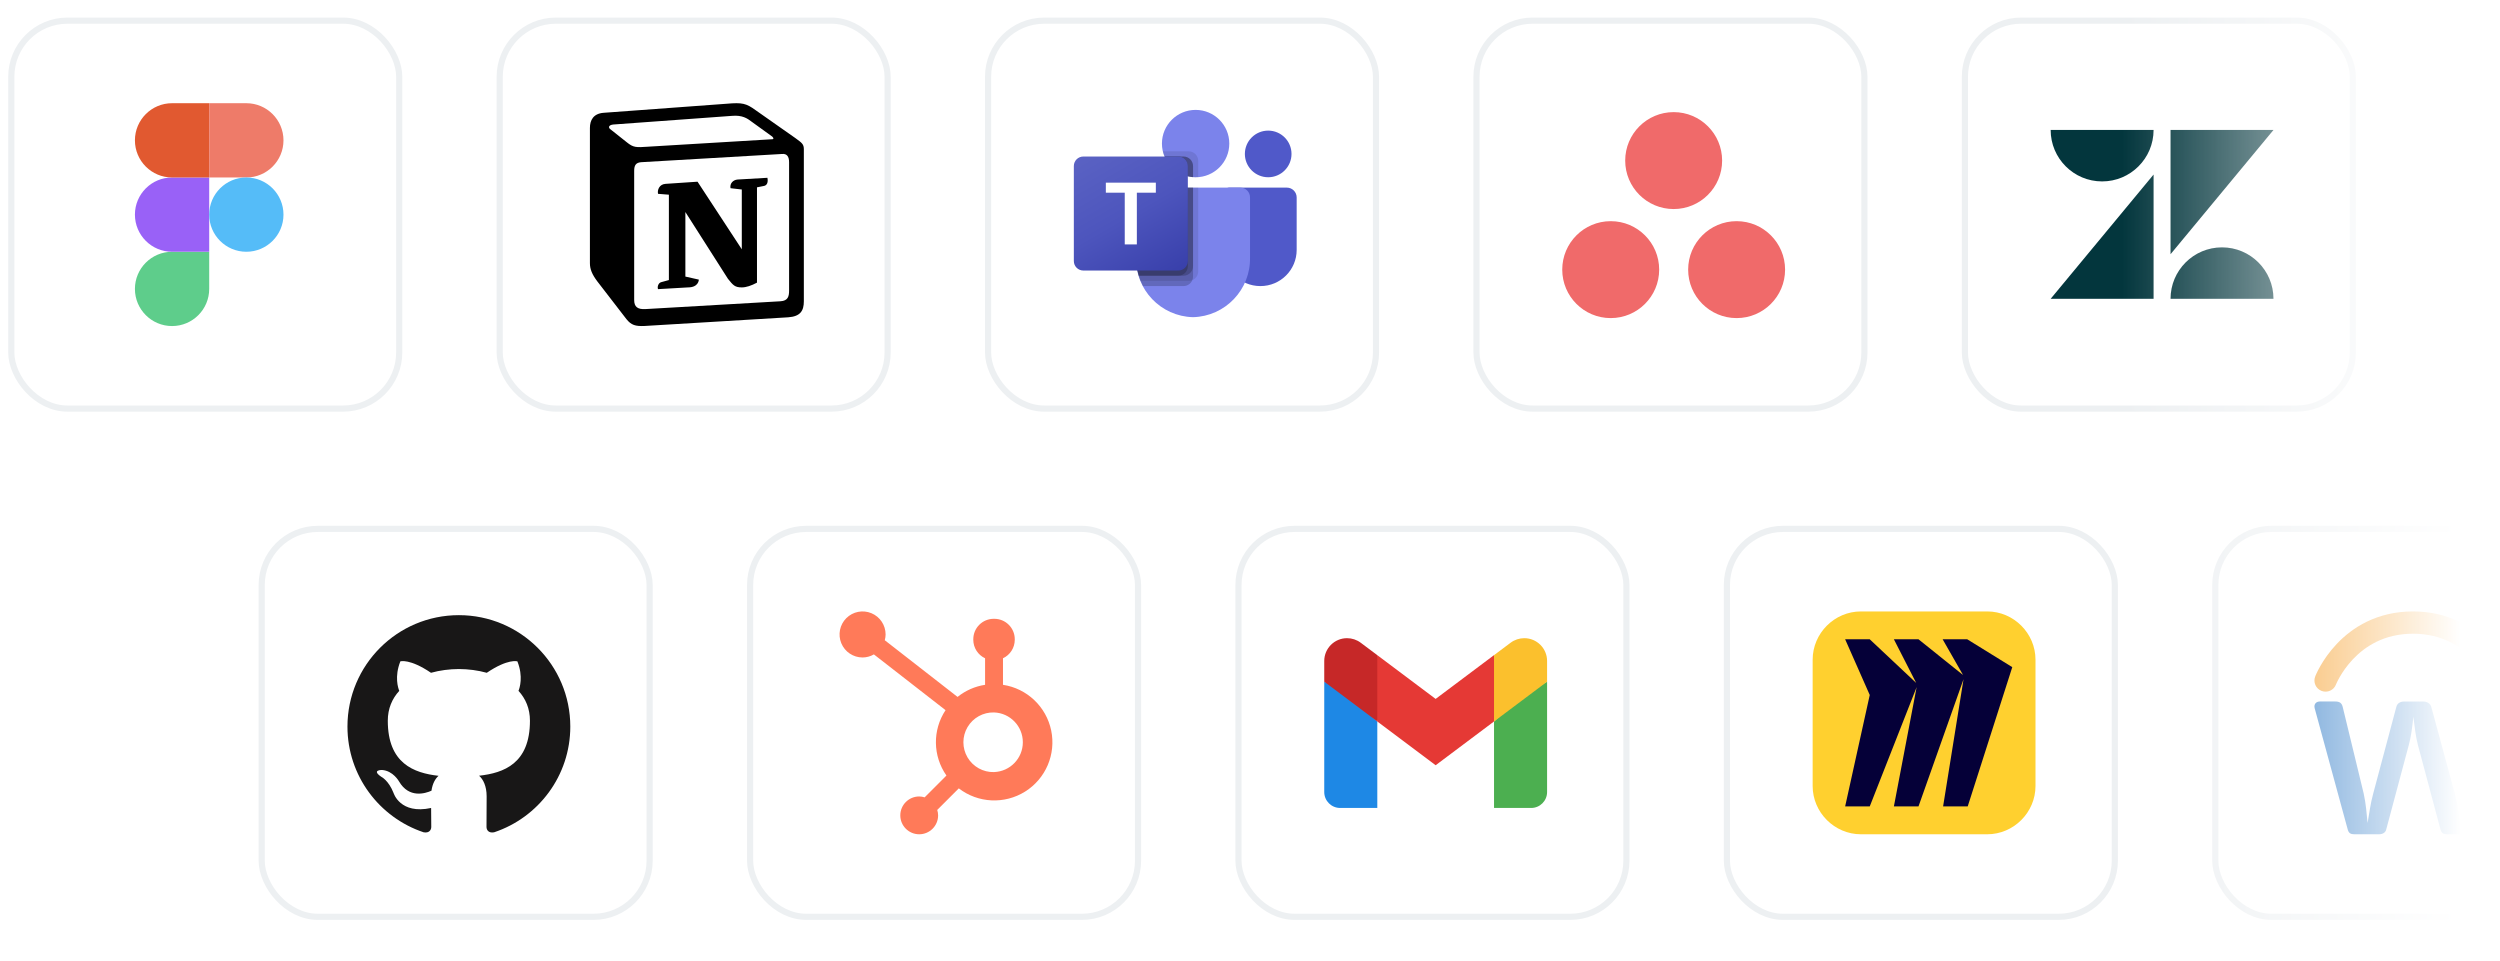 <svg width="609" height="234" viewBox="0 0 609 234" fill="none" xmlns="http://www.w3.org/2000/svg">
<g filter="url(#filter0_d_8895_139625)">
<rect x="63" y="126.121" width="96" height="96" rx="14.425" fill="white"/>
<rect x="63.75" y="126.871" width="94.5" height="94.5" rx="13.675" stroke="#EDF0F2" stroke-width="1.5"/>
<path fill-rule="evenodd" clip-rule="evenodd" d="M111.781 147.887C96.794 147.887 84.641 160.038 84.641 175.03C84.641 187.02 92.417 197.192 103.203 200.783C104.561 201.031 105.056 200.193 105.056 199.473C105.056 198.83 105.033 197.122 105.02 194.858C97.47 196.497 95.877 191.219 95.877 191.219C94.643 188.083 92.863 187.25 92.863 187.25C90.399 185.566 93.05 185.599 93.05 185.599C95.774 185.792 97.207 188.396 97.207 188.396C99.628 192.544 103.558 191.346 105.106 190.652C105.353 188.898 106.053 187.702 106.829 187.024C100.803 186.339 94.466 184.009 94.466 173.609C94.466 170.647 95.524 168.224 97.26 166.326C96.98 165.64 96.049 162.881 97.525 159.143C97.525 159.143 99.805 158.414 104.99 161.926C107.154 161.323 109.477 161.023 111.784 161.011C114.089 161.023 116.411 161.323 118.579 161.926C123.761 158.414 126.035 159.143 126.035 159.143C127.516 162.881 126.585 165.64 126.305 166.326C128.045 168.224 129.096 170.647 129.096 173.609C129.096 184.036 122.749 186.33 116.703 187.002C117.678 187.84 118.546 189.496 118.546 192.029C118.546 195.656 118.512 198.583 118.512 199.473C118.512 200.2 119.001 201.044 120.378 200.779C131.154 197.182 138.925 187.017 138.925 175.03C138.925 160.038 126.772 147.887 111.781 147.887Z" fill="#181717"/>
</g>
<g filter="url(#filter1_d_8895_139625)">
<rect x="181.977" y="126.121" width="96" height="96" rx="14.425" fill="white"/>
<rect x="182.727" y="126.871" width="94.5" height="94.5" rx="13.675" stroke="#EDF0F2" stroke-width="1.5"/>
<path d="M244.328 164.854V158.39C246.072 157.575 247.189 155.828 247.198 153.903V153.755C247.198 151.005 244.969 148.777 242.22 148.777H242.072C239.322 148.777 237.094 151.005 237.094 153.755V153.903C237.103 155.828 238.22 157.575 239.964 158.39V164.854C237.509 165.23 235.197 166.248 233.261 167.805L215.533 153.997C215.659 153.54 215.725 153.071 215.733 152.6C215.737 150.331 214.374 148.283 212.28 147.411C210.185 146.539 207.772 147.015 206.165 148.617C204.558 150.218 204.074 152.63 204.94 154.728C205.805 156.825 207.848 158.194 210.117 158.197C211.087 158.193 212.04 157.934 212.879 157.446L230.336 171.031C227.127 175.879 227.213 182.198 230.553 186.958L225.243 192.269C224.814 192.132 224.367 192.059 223.916 192.053C221.373 192.055 219.313 194.117 219.314 196.66C219.314 199.203 221.376 201.264 223.918 201.264C226.461 201.265 228.523 199.205 228.525 196.662C228.52 196.212 228.447 195.765 228.309 195.335L233.562 190.081C238.255 193.694 244.701 194.005 249.721 190.861C254.741 187.717 257.274 181.781 256.071 175.982C254.868 170.182 250.184 165.743 244.328 164.854ZM242.151 186.115C239.508 186.187 237.034 184.819 235.691 182.541C234.348 180.264 234.348 177.437 235.691 175.159C237.034 172.882 239.508 171.513 242.151 171.586C246.061 171.723 249.161 174.932 249.163 178.845C249.165 182.758 246.068 185.97 242.158 186.111" fill="#FF7A59"/>
</g>
<g filter="url(#filter2_d_8895_139625)">
<rect x="300.945" y="126.121" width="96" height="96" rx="14.425" fill="white"/>
<rect x="301.695" y="126.871" width="94.5" height="94.5" rx="13.675" stroke="#EDF0F2" stroke-width="1.5"/>
<path d="M376.87 164.094L370.408 167.648L363.945 173.787V194.855H372.993C375.134 194.855 376.87 193.119 376.87 190.977V164.094Z" fill="#4CAF50"/>
<path d="M322.586 164.094L327.257 166.304L335.511 173.787V194.855H326.463C324.322 194.855 322.586 193.119 322.586 190.977V164.094Z" fill="#1E88E5"/>
<path d="M363.938 157.629L349.721 168.292L335.503 157.629L334.211 165.125L335.503 173.785L349.721 184.448L363.938 173.785L365.23 165.125L363.938 157.629Z" fill="#E53935"/>
<path d="M322.586 159.051V164.094L335.511 173.788V157.632L331.473 154.606C330.511 153.885 329.343 153.496 328.141 153.496C325.073 153.496 322.586 155.983 322.586 159.051Z" fill="#C62828"/>
<path d="M376.87 159.051V164.094L363.945 173.788V157.632L367.983 154.606C368.945 153.885 370.113 153.496 371.315 153.496C374.383 153.496 376.87 155.983 376.87 159.051Z" fill="#FBC02D"/>
</g>
<g filter="url(#filter3_d_8895_139625)">
<rect x="419.922" y="126.121" width="96" height="96" rx="14.425" fill="white"/>
<rect x="420.672" y="126.871" width="94.5" height="94.5" rx="13.675" stroke="#EDF0F2" stroke-width="1.5"/>
<path d="M453.324 146.98H484.085C490.531 146.98 495.847 152.296 495.847 158.742V189.503C495.847 195.949 490.531 201.264 484.085 201.264H453.324C446.878 201.264 441.562 195.949 441.562 189.503V158.742C441.562 152.296 446.878 146.98 453.324 146.98Z" fill="#FFD02F"/>
<path fill-rule="evenodd" clip-rule="evenodd" d="M479.22 153.766H473.226L478.202 162.474L467.345 153.766H461.351L466.78 164.396L455.47 153.766H449.477L455.47 167.337L449.477 194.479H455.47L466.893 165.414L461.351 194.479H467.345L478.315 163.492L473.339 194.479H479.333L490.19 160.551L479.22 153.766Z" fill="#050038"/>
</g>
<g filter="url(#filter4_d_8895_139625)">
<rect x="538.898" y="126.121" width="96" height="96" rx="14.425" fill="white"/>
<rect x="539.648" y="126.871" width="94.5" height="94.5" rx="13.675" stroke="#EDF0F2" stroke-width="1.5"/>
<path fill-rule="evenodd" clip-rule="evenodd" d="M569.042 164.792C568.5 166.185 566.934 166.879 565.537 166.342C564.138 165.804 563.44 164.233 563.979 162.834L566.512 163.809C563.979 162.834 563.979 162.833 563.98 162.832L563.981 162.829L563.983 162.822L563.99 162.804C563.995 162.791 564.002 162.774 564.01 162.754C564.026 162.714 564.048 162.66 564.076 162.594C564.132 162.463 564.211 162.282 564.315 162.058C564.523 161.61 564.832 160.99 565.252 160.255C566.091 158.79 567.389 156.84 569.24 154.885C572.971 150.946 578.972 146.98 587.818 146.98C596.665 146.98 602.665 150.946 606.396 154.885C608.248 156.84 609.546 158.79 610.384 160.255C610.805 160.99 611.114 161.61 611.322 162.058C611.426 162.282 611.505 162.463 611.56 162.594C611.588 162.66 611.61 162.714 611.626 162.754C611.632 162.767 611.636 162.779 611.64 162.789C611.643 162.794 611.645 162.8 611.646 162.804L611.653 162.822L611.657 162.832C611.658 162.833 611.658 162.834 609.125 163.809L611.658 162.834C612.196 164.233 611.498 165.804 610.099 166.342C608.703 166.879 607.136 166.185 606.595 164.792C606.595 164.791 606.594 164.79 606.594 164.789C606.593 164.788 606.593 164.787 606.593 164.786C606.593 164.786 606.593 164.786 606.592 164.785C606.592 164.785 606.592 164.785 606.592 164.785C606.593 164.786 606.593 164.786 606.593 164.786L606.593 164.787L606.591 164.782C606.586 164.769 606.575 164.743 606.559 164.706C606.528 164.63 606.475 164.508 606.399 164.346C606.248 164.022 606.009 163.539 605.673 162.951C604.997 161.77 603.945 160.192 602.455 158.618C599.503 155.501 594.85 152.409 587.818 152.409C580.787 152.409 576.134 155.501 573.181 158.618C571.691 160.192 570.64 161.77 569.964 162.951C569.627 163.539 569.388 164.022 569.237 164.346C569.162 164.508 569.109 164.63 569.077 164.706C569.061 164.743 569.051 164.769 569.046 164.782L569.042 164.792Z" fill="#F38B00"/>
<path d="M603.818 200.063C603.58 200.8 603.025 201.268 601.987 201.268H596.172C595.221 201.268 594.738 200.999 594.5 200.063L589.01 179.53C588.455 177.453 588.218 175.036 587.893 172.619C587.655 175.036 587.338 177.517 586.784 179.53L581.293 200.063C581.135 200.8 580.501 201.268 579.463 201.268H573.568C572.618 201.268 572.134 200.999 571.897 200.063L563.847 170.535C563.61 169.528 564.243 168.918 565.123 168.918H568.862C569.892 168.918 570.455 169.259 570.692 170.265L575.795 191.338C576.341 193.755 576.508 196.236 576.745 198.518C577.142 196.299 577.459 193.692 578.1 191.409L583.757 170.202C583.995 169.33 584.716 168.926 585.674 168.926H590.285C591.236 168.926 592.036 169.401 592.274 170.273L598.01 191.417C598.652 193.7 598.969 196.251 599.286 198.526C599.603 196.307 599.927 193.7 600.403 191.417L605.101 170.21C605.259 169.338 606.052 168.934 607.01 168.934H610.512C611.392 168.934 612.026 169.473 611.788 170.479L603.818 200.063Z" fill="#005CB9"/>
</g>
<g filter="url(#filter5_d_8895_139625)">
<rect x="2" y="2.316" width="96" height="96" rx="14.425" fill="white"/>
<rect x="2.75" y="3.066" width="94.5" height="94.5" rx="13.675" stroke="#EDF0F2" stroke-width="1.5"/>
<path d="M41.914 77.462C46.909 77.462 50.962 73.409 50.962 68.415V59.367H41.914C36.92 59.367 32.867 63.42 32.867 68.415C32.867 73.409 36.92 77.462 41.914 77.462Z" fill="#5ECD8B"/>
<path d="M32.867 50.317C32.867 45.323 36.92 41.27 41.914 41.27H50.962V59.364H41.914C36.92 59.364 32.867 55.311 32.867 50.317Z" fill="#9961F7"/>
<path d="M32.867 32.223C32.867 27.229 36.92 23.176 41.914 23.176H50.962V41.27H41.914C36.92 41.27 32.867 37.217 32.867 32.223Z" fill="#E15930"/>
<path d="M50.961 23.176H60.008C65.002 23.176 69.056 27.229 69.056 32.223C69.056 37.217 65.002 41.27 60.008 41.27H50.961V23.176Z" fill="#EE7B69"/>
<path d="M69.056 50.317C69.056 55.311 65.002 59.364 60.008 59.364C55.014 59.364 50.961 55.311 50.961 50.317C50.961 45.323 55.014 41.27 60.008 41.27C65.002 41.27 69.056 45.323 69.056 50.317Z" fill="#55BCF8"/>
</g>
<g filter="url(#filter6_d_8895_139625)">
<rect x="120.977" y="2.316" width="96" height="96" rx="14.425" fill="white"/>
<rect x="121.727" y="3.066" width="94.5" height="94.5" rx="13.675" stroke="#EDF0F2" stroke-width="1.5"/>
<path fill-rule="evenodd" clip-rule="evenodd" d="M177.106 23.3L146.979 25.517C144.55 25.727 143.703 27.31 143.703 29.209V62.136C143.703 63.616 144.231 64.88 145.5 66.57L152.582 75.752C153.745 77.231 154.802 77.547 157.024 77.441L192.01 75.33C194.969 75.12 195.816 73.747 195.816 71.425V34.381C195.816 33.181 195.341 32.834 193.94 31.812C193.863 31.756 193.783 31.698 193.7 31.637L184.083 24.883C181.758 23.195 180.806 22.983 177.106 23.3ZM157.817 33.773C154.961 33.966 154.311 34.01 152.689 32.693L148.564 29.421C148.144 28.998 148.355 28.471 149.411 28.366L178.375 26.255C180.805 26.043 182.074 26.889 183.025 27.627L187.993 31.216C188.205 31.321 188.732 31.954 188.098 31.954L158.186 33.748L157.817 33.773ZM154.485 71.108V39.659C154.485 38.287 154.908 37.653 156.176 37.547L190.529 35.542C191.694 35.437 192.222 36.176 192.222 37.547V68.785C192.222 70.158 192.01 71.321 190.106 71.425L157.233 73.326C155.331 73.431 154.485 72.798 154.485 71.108ZM186.938 41.346C187.149 42.297 186.938 43.246 185.985 43.353L184.401 43.669V66.886C183.025 67.625 181.757 68.047 180.701 68.047C179.009 68.047 178.585 67.519 177.318 65.937L166.957 49.684V65.409L170.236 66.149C170.236 66.149 170.236 68.047 167.591 68.047L160.299 68.47C160.087 68.047 160.299 66.993 161.038 66.782L162.941 66.255V45.463L160.299 45.252C160.087 44.301 160.615 42.93 162.096 42.824L169.919 42.297L180.701 58.761V44.196L177.952 43.881C177.74 42.719 178.585 41.875 179.642 41.77L186.938 41.346Z" fill="black"/>
</g>
<g filter="url(#filter7_d_8895_139625)">
<rect x="239.945" y="2.316" width="96" height="96" rx="14.425" fill="white"/>
<rect x="240.695" y="3.066" width="94.5" height="94.5" rx="13.675" stroke="#EDF0F2" stroke-width="1.5"/>
<path d="M299.449 43.738H313.471C314.795 43.738 315.869 44.812 315.869 46.137V58.909C315.869 63.777 311.922 67.724 307.054 67.724H307.012C302.143 67.725 298.196 63.779 298.195 58.91C298.195 58.91 298.195 58.909 298.195 58.909V44.992C298.195 44.3 298.757 43.738 299.449 43.738Z" fill="#5059C9"/>
<path d="M308.931 41.213C312.068 41.213 314.612 38.67 314.612 35.532C314.612 32.395 312.068 29.852 308.931 29.852C305.793 29.852 303.25 32.395 303.25 35.532C303.25 38.67 305.793 41.213 308.931 41.213Z" fill="#5059C9"/>
<path d="M291.253 41.216C295.785 41.216 299.458 37.542 299.458 33.01C299.458 28.479 295.785 24.805 291.253 24.805C286.721 24.805 283.047 28.479 283.047 33.01C283.047 37.542 286.721 41.216 291.253 41.216Z" fill="#7B83EB"/>
<path d="M302.19 43.738H279.044C277.736 43.771 276.7 44.857 276.73 46.166V60.733C276.548 68.588 282.762 75.106 290.617 75.299C298.472 75.106 304.686 68.588 304.504 60.733V46.166C304.534 44.857 303.499 43.771 302.19 43.738Z" fill="#7B83EB"/>
<path opacity="0.1" d="M291.884 43.738V64.152C291.878 65.088 291.311 65.929 290.445 66.285C290.169 66.402 289.873 66.462 289.574 66.462H277.846C277.682 66.045 277.53 65.629 277.404 65.199C276.962 63.751 276.737 62.245 276.735 60.73V46.162C276.705 44.855 277.738 43.771 279.045 43.738H291.884Z" fill="black"/>
<path opacity="0.2" d="M290.622 43.738V65.414C290.622 65.713 290.562 66.01 290.445 66.285C290.089 67.151 289.248 67.718 288.311 67.724H278.439C278.225 67.308 278.023 66.891 277.846 66.462C277.669 66.033 277.53 65.629 277.404 65.199C276.962 63.751 276.737 62.245 276.735 60.73V46.162C276.705 44.855 277.738 43.771 279.045 43.738H290.622Z" fill="black"/>
<path opacity="0.2" d="M290.622 43.738V62.889C290.612 64.161 289.583 65.19 288.311 65.199H277.404C276.962 63.751 276.737 62.245 276.735 60.73V46.162C276.705 44.855 277.738 43.771 279.045 43.738H290.622Z" fill="black"/>
<path opacity="0.2" d="M289.359 43.738V62.889C289.35 64.161 288.321 65.19 287.049 65.199H277.404C276.962 63.751 276.737 62.245 276.735 60.73V46.162C276.705 44.855 277.738 43.771 279.045 43.738H289.359Z" fill="black"/>
<path opacity="0.1" d="M291.883 37.212V41.189C291.669 41.202 291.467 41.214 291.252 41.214C291.037 41.214 290.835 41.202 290.621 41.189C290.195 41.161 289.772 41.093 289.358 40.987C286.802 40.382 284.69 38.589 283.677 36.165C283.503 35.758 283.368 35.335 283.273 34.902H289.573C290.847 34.907 291.878 35.939 291.883 37.212Z" fill="black"/>
<path opacity="0.2" d="M290.623 38.474V41.188C290.197 41.16 289.774 41.093 289.361 40.986C286.804 40.381 284.692 38.588 283.68 36.164H288.313C289.587 36.169 290.618 37.2 290.623 38.474Z" fill="black"/>
<path opacity="0.2" d="M290.623 38.474V41.188C290.197 41.16 289.774 41.093 289.361 40.986C286.804 40.381 284.692 38.588 283.68 36.164H288.313C289.587 36.169 290.618 37.2 290.623 38.474Z" fill="black"/>
<path opacity="0.2" d="M289.361 38.474V40.986C286.804 40.381 284.692 38.588 283.68 36.164H287.05C288.324 36.169 289.356 37.2 289.361 38.474Z" fill="black"/>
<path d="M263.9 36.164H287.045C288.323 36.164 289.359 37.2 289.359 38.478V61.623C289.359 62.901 288.323 63.937 287.045 63.937H263.9C262.622 63.937 261.586 62.901 261.586 61.623V38.478C261.586 37.2 262.622 36.164 263.9 36.164Z" fill="url(#paint0_linear_8895_139625)"/>
<path d="M281.563 44.975H276.936V57.574H273.988V44.975H269.383V42.531H281.563V44.975Z" fill="white"/>
</g>
<g filter="url(#filter8_d_8895_139625)">
<rect x="358.922" y="2.316" width="96" height="96" rx="14.425" fill="white"/>
<rect x="359.672" y="3.066" width="94.5" height="94.5" rx="13.675" stroke="#EDF0F2" stroke-width="1.5"/>
<path fill-rule="evenodd" clip-rule="evenodd" d="M423.041 51.911C416.521 51.911 411.235 57.197 411.235 63.717C411.235 70.237 416.521 75.523 423.041 75.523C429.561 75.523 434.847 70.237 434.847 63.717C434.847 57.197 429.561 51.911 423.041 51.911ZM392.368 51.912C385.848 51.912 380.562 57.197 380.562 63.717C380.562 70.237 385.848 75.523 392.368 75.523C398.889 75.523 404.175 70.237 404.175 63.717C404.175 57.197 398.889 51.912 392.368 51.912ZM419.51 37.153C419.51 43.674 414.225 48.96 407.705 48.96C401.184 48.96 395.899 43.674 395.899 37.153C395.899 30.634 401.184 25.348 407.705 25.348C414.225 25.348 419.51 30.634 419.51 37.153Z" fill="#F06A6A"/>
</g>
<g filter="url(#filter9_d_8895_139625)">
<rect x="477.898" y="2.316" width="96" height="96" rx="14.425" fill="white"/>
<rect x="478.648" y="3.066" width="94.5" height="94.5" rx="13.675" stroke="#EDF0F2" stroke-width="1.5"/>
<path d="M524.613 40.555V70.827H499.539L524.613 40.555ZM524.613 29.691C524.613 36.615 519 42.228 512.076 42.228C505.152 42.228 499.539 36.615 499.539 29.691H524.613ZM528.744 70.83C528.744 63.906 534.357 58.293 541.281 58.293C548.205 58.293 553.818 63.906 553.818 70.83H528.744ZM528.744 59.966V29.691H553.823L528.744 59.964V59.966Z" fill="#03363D"/>
</g>
<rect x="517" width="126" height="234" fill="url(#paint1_linear_8895_139625)"/>
<defs>
<filter id="filter0_d_8895_139625" x="61.035" y="126.121" width="99.93" height="99.93" filterUnits="userSpaceOnUse" color-interpolation-filters="sRGB">
<feFlood flood-opacity="0" result="BackgroundImageFix"/>
<feColorMatrix in="SourceAlpha" type="matrix" values="0 0 0 0 0 0 0 0 0 0 0 0 0 0 0 0 0 0 127 0" result="hardAlpha"/>
<feOffset dy="1.965"/>
<feGaussianBlur stdDeviation="0.983"/>
<feColorMatrix type="matrix" values="0 0 0 0 0.427 0 0 0 0 0.471 0 0 0 0 0.533 0 0 0 0.15 0"/>
<feBlend mode="normal" in2="BackgroundImageFix" result="effect1_dropShadow_8895_139625"/>
<feBlend mode="normal" in="SourceGraphic" in2="effect1_dropShadow_8895_139625" result="shape"/>
</filter>
<filter id="filter1_d_8895_139625" x="180.011" y="126.121" width="99.93" height="99.93" filterUnits="userSpaceOnUse" color-interpolation-filters="sRGB">
<feFlood flood-opacity="0" result="BackgroundImageFix"/>
<feColorMatrix in="SourceAlpha" type="matrix" values="0 0 0 0 0 0 0 0 0 0 0 0 0 0 0 0 0 0 127 0" result="hardAlpha"/>
<feOffset dy="1.965"/>
<feGaussianBlur stdDeviation="0.983"/>
<feColorMatrix type="matrix" values="0 0 0 0 0.427 0 0 0 0 0.471 0 0 0 0 0.533 0 0 0 0.15 0"/>
<feBlend mode="normal" in2="BackgroundImageFix" result="effect1_dropShadow_8895_139625"/>
<feBlend mode="normal" in="SourceGraphic" in2="effect1_dropShadow_8895_139625" result="shape"/>
</filter>
<filter id="filter2_d_8895_139625" x="298.98" y="126.121" width="99.93" height="99.93" filterUnits="userSpaceOnUse" color-interpolation-filters="sRGB">
<feFlood flood-opacity="0" result="BackgroundImageFix"/>
<feColorMatrix in="SourceAlpha" type="matrix" values="0 0 0 0 0 0 0 0 0 0 0 0 0 0 0 0 0 0 127 0" result="hardAlpha"/>
<feOffset dy="1.965"/>
<feGaussianBlur stdDeviation="0.983"/>
<feColorMatrix type="matrix" values="0 0 0 0 0.427 0 0 0 0 0.471 0 0 0 0 0.533 0 0 0 0.15 0"/>
<feBlend mode="normal" in2="BackgroundImageFix" result="effect1_dropShadow_8895_139625"/>
<feBlend mode="normal" in="SourceGraphic" in2="effect1_dropShadow_8895_139625" result="shape"/>
</filter>
<filter id="filter3_d_8895_139625" x="417.957" y="126.121" width="99.93" height="99.93" filterUnits="userSpaceOnUse" color-interpolation-filters="sRGB">
<feFlood flood-opacity="0" result="BackgroundImageFix"/>
<feColorMatrix in="SourceAlpha" type="matrix" values="0 0 0 0 0 0 0 0 0 0 0 0 0 0 0 0 0 0 127 0" result="hardAlpha"/>
<feOffset dy="1.965"/>
<feGaussianBlur stdDeviation="0.983"/>
<feColorMatrix type="matrix" values="0 0 0 0 0.427 0 0 0 0 0.471 0 0 0 0 0.533 0 0 0 0.15 0"/>
<feBlend mode="normal" in2="BackgroundImageFix" result="effect1_dropShadow_8895_139625"/>
<feBlend mode="normal" in="SourceGraphic" in2="effect1_dropShadow_8895_139625" result="shape"/>
</filter>
<filter id="filter4_d_8895_139625" x="536.933" y="126.121" width="99.93" height="99.93" filterUnits="userSpaceOnUse" color-interpolation-filters="sRGB">
<feFlood flood-opacity="0" result="BackgroundImageFix"/>
<feColorMatrix in="SourceAlpha" type="matrix" values="0 0 0 0 0 0 0 0 0 0 0 0 0 0 0 0 0 0 127 0" result="hardAlpha"/>
<feOffset dy="1.965"/>
<feGaussianBlur stdDeviation="0.983"/>
<feColorMatrix type="matrix" values="0 0 0 0 0.427 0 0 0 0 0.471 0 0 0 0 0.533 0 0 0 0.15 0"/>
<feBlend mode="normal" in2="BackgroundImageFix" result="effect1_dropShadow_8895_139625"/>
<feBlend mode="normal" in="SourceGraphic" in2="effect1_dropShadow_8895_139625" result="shape"/>
</filter>
<filter id="filter5_d_8895_139625" x="0.035" y="2.316" width="99.93" height="99.93" filterUnits="userSpaceOnUse" color-interpolation-filters="sRGB">
<feFlood flood-opacity="0" result="BackgroundImageFix"/>
<feColorMatrix in="SourceAlpha" type="matrix" values="0 0 0 0 0 0 0 0 0 0 0 0 0 0 0 0 0 0 127 0" result="hardAlpha"/>
<feOffset dy="1.965"/>
<feGaussianBlur stdDeviation="0.983"/>
<feColorMatrix type="matrix" values="0 0 0 0 0.427 0 0 0 0 0.471 0 0 0 0 0.533 0 0 0 0.15 0"/>
<feBlend mode="normal" in2="BackgroundImageFix" result="effect1_dropShadow_8895_139625"/>
<feBlend mode="normal" in="SourceGraphic" in2="effect1_dropShadow_8895_139625" result="shape"/>
</filter>
<filter id="filter6_d_8895_139625" x="119.011" y="2.316" width="99.93" height="99.93" filterUnits="userSpaceOnUse" color-interpolation-filters="sRGB">
<feFlood flood-opacity="0" result="BackgroundImageFix"/>
<feColorMatrix in="SourceAlpha" type="matrix" values="0 0 0 0 0 0 0 0 0 0 0 0 0 0 0 0 0 0 127 0" result="hardAlpha"/>
<feOffset dy="1.965"/>
<feGaussianBlur stdDeviation="0.983"/>
<feColorMatrix type="matrix" values="0 0 0 0 0.427 0 0 0 0 0.471 0 0 0 0 0.533 0 0 0 0.15 0"/>
<feBlend mode="normal" in2="BackgroundImageFix" result="effect1_dropShadow_8895_139625"/>
<feBlend mode="normal" in="SourceGraphic" in2="effect1_dropShadow_8895_139625" result="shape"/>
</filter>
<filter id="filter7_d_8895_139625" x="237.98" y="2.316" width="99.93" height="99.93" filterUnits="userSpaceOnUse" color-interpolation-filters="sRGB">
<feFlood flood-opacity="0" result="BackgroundImageFix"/>
<feColorMatrix in="SourceAlpha" type="matrix" values="0 0 0 0 0 0 0 0 0 0 0 0 0 0 0 0 0 0 127 0" result="hardAlpha"/>
<feOffset dy="1.965"/>
<feGaussianBlur stdDeviation="0.983"/>
<feColorMatrix type="matrix" values="0 0 0 0 0.427 0 0 0 0 0.471 0 0 0 0 0.533 0 0 0 0.15 0"/>
<feBlend mode="normal" in2="BackgroundImageFix" result="effect1_dropShadow_8895_139625"/>
<feBlend mode="normal" in="SourceGraphic" in2="effect1_dropShadow_8895_139625" result="shape"/>
</filter>
<filter id="filter8_d_8895_139625" x="356.957" y="2.316" width="99.93" height="99.93" filterUnits="userSpaceOnUse" color-interpolation-filters="sRGB">
<feFlood flood-opacity="0" result="BackgroundImageFix"/>
<feColorMatrix in="SourceAlpha" type="matrix" values="0 0 0 0 0 0 0 0 0 0 0 0 0 0 0 0 0 0 127 0" result="hardAlpha"/>
<feOffset dy="1.965"/>
<feGaussianBlur stdDeviation="0.983"/>
<feColorMatrix type="matrix" values="0 0 0 0 0.427 0 0 0 0 0.471 0 0 0 0 0.533 0 0 0 0.15 0"/>
<feBlend mode="normal" in2="BackgroundImageFix" result="effect1_dropShadow_8895_139625"/>
<feBlend mode="normal" in="SourceGraphic" in2="effect1_dropShadow_8895_139625" result="shape"/>
</filter>
<filter id="filter9_d_8895_139625" x="475.933" y="2.316" width="99.93" height="99.93" filterUnits="userSpaceOnUse" color-interpolation-filters="sRGB">
<feFlood flood-opacity="0" result="BackgroundImageFix"/>
<feColorMatrix in="SourceAlpha" type="matrix" values="0 0 0 0 0 0 0 0 0 0 0 0 0 0 0 0 0 0 127 0" result="hardAlpha"/>
<feOffset dy="1.965"/>
<feGaussianBlur stdDeviation="0.983"/>
<feColorMatrix type="matrix" values="0 0 0 0 0.427 0 0 0 0 0.471 0 0 0 0 0.533 0 0 0 0.15 0"/>
<feBlend mode="normal" in2="BackgroundImageFix" result="effect1_dropShadow_8895_139625"/>
<feBlend mode="normal" in="SourceGraphic" in2="effect1_dropShadow_8895_139625" result="shape"/>
</filter>
<linearGradient id="paint0_linear_8895_139625" x1="266.411" y1="34.356" x2="284.534" y2="65.745" gradientUnits="userSpaceOnUse">
<stop stop-color="#5A62C3"/>
<stop offset="0.5" stop-color="#4D55BD"/>
<stop offset="1" stop-color="#3940AB"/>
</linearGradient>
<linearGradient id="paint1_linear_8895_139625" x1="517" y1="117" x2="599.385" y2="117" gradientUnits="userSpaceOnUse">
<stop stop-color="white" stop-opacity="0"/>
<stop offset="1" stop-color="white"/>
</linearGradient>
</defs>
</svg>

